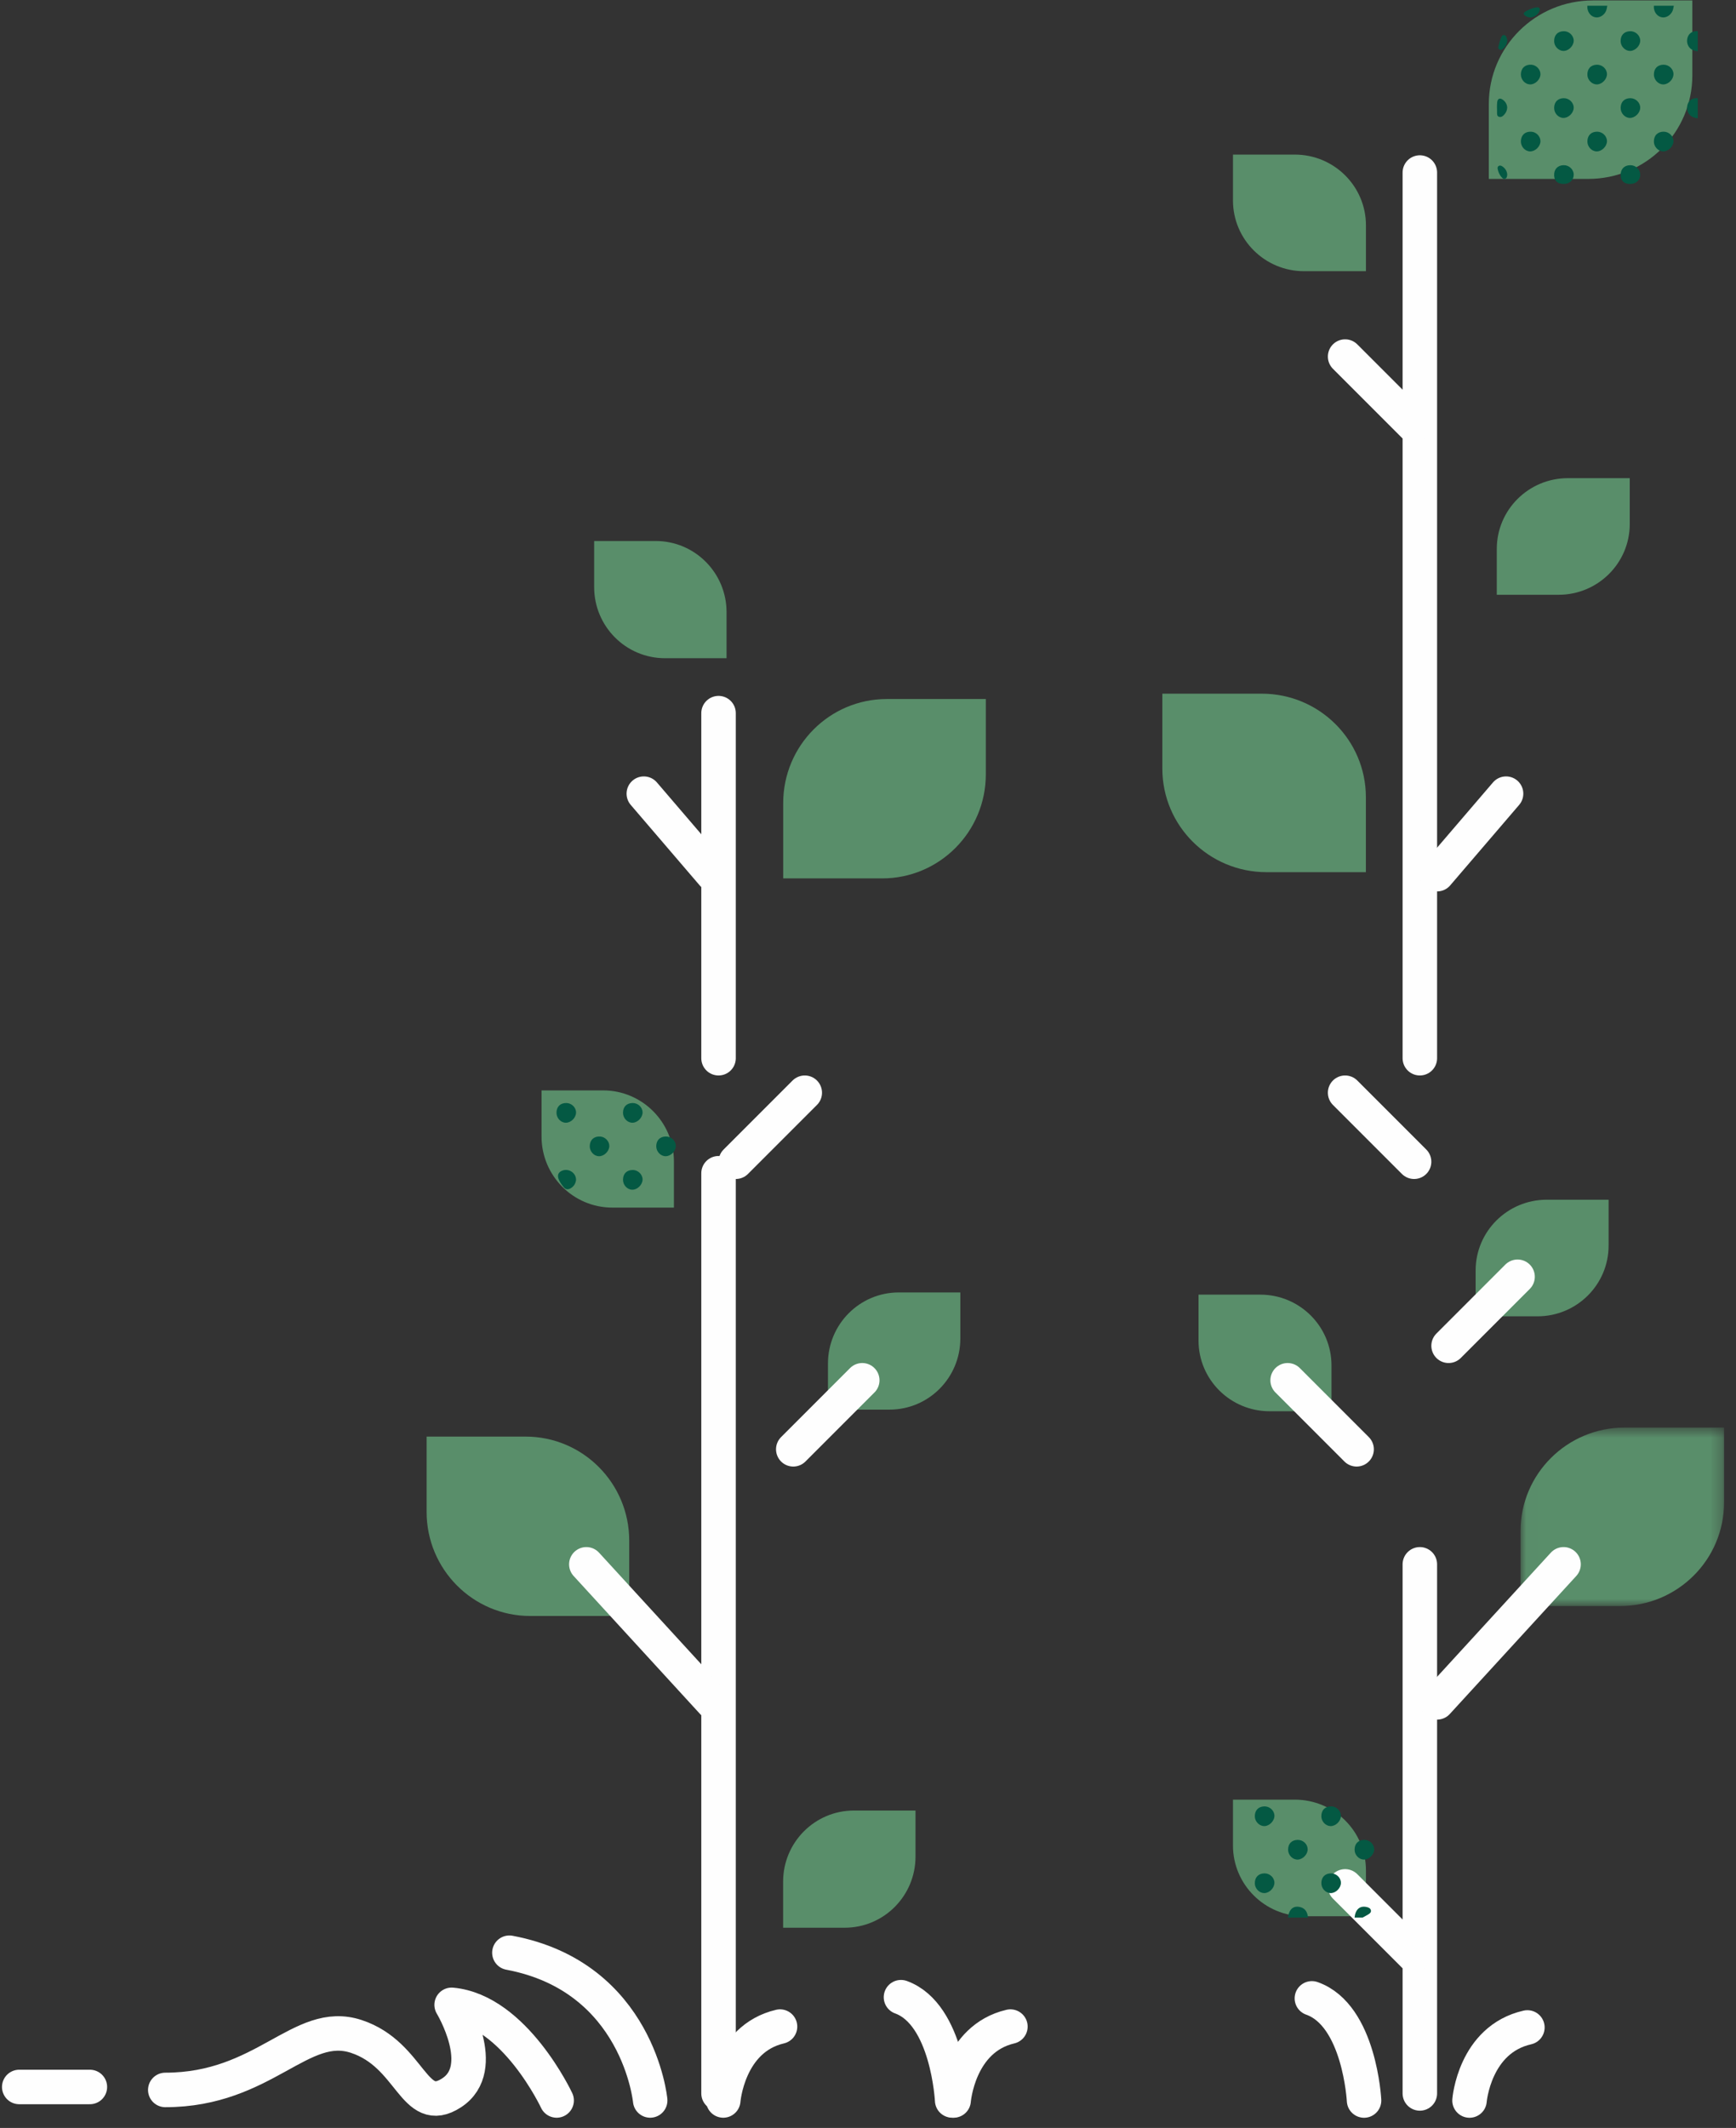 <?xml version="1.0" encoding="UTF-8"?>
<svg width="151px" height="185px" viewBox="0 0 151 185" version="1.1" xmlns="http://www.w3.org/2000/svg" xmlns:xlink="http://www.w3.org/1999/xlink">
    <rect x="0" y="0" width="151" height="185" fill="#333333" stroke="none"/>
    <title>Group 14</title>
    <defs>
        <polygon id="path-1" points="0.008 0.608 17.711 0.608 17.711 16.127 0.008 16.127"></polygon>
    </defs>
    <g id="Homepage" stroke="none" stroke-width="1" fill="none" fill-rule="evenodd">
        <g id="Marketing-site-XS-Mobile-v6" transform="translate(-97, -4884)">
            <g id="Group-15" transform="translate(18, 3390)">
                <g id="Group-14" transform="translate(80, 1494)">
                    <g id="Group-18" transform="translate(100, 0)">
                        <g id="Group-3" transform="translate(31.25, 123.502)">
                            <mask id="mask-2" fill="white">
                                <use xlink:href="#path-1"></use>
                            </mask>
                            <g id="Clip-2"></g>
                            <path d="M0.008,16.127 L8.656,16.127 C13.657,16.127 17.711,12.095 17.711,7.123 L17.711,0.608 L9.064,0.608 C4.062,0.608 0.008,4.639 0.008,9.612 L0.008,16.127 Z" id="Fill-1" fill="#598E6A" mask="url(#mask-2)"></path>
                        </g>
                        <path d="M28.499,15.555 L37.147,15.555 C42.148,15.555 46.202,11.525 46.202,6.552 L46.202,0.038 L37.555,0.038 C32.554,0.038 28.499,4.068 28.499,9.041 L28.499,15.555 Z" id="Fill-4" fill="#598E6A"></path>
                        <path d="M17.806,75.825 L9.158,75.825 C4.157,75.825 0.103,71.795 0.103,66.822 L0.103,60.307 L8.75,60.307 C13.752,60.307 17.806,64.339 17.806,69.311 L17.806,75.825 Z" id="Fill-6" fill="#598E6A"></path>
                        <path d="M17.812,166.596 L12.432,166.596 C9.016,166.596 6.246,163.843 6.246,160.446 L6.246,156.459 L11.625,156.459 C15.042,156.459 17.812,159.213 17.812,162.609 L17.812,166.596 Z" id="Fill-8" fill="#598E6A"></path>
                        <path d="M14.814,122.693 L9.435,122.693 C6.019,122.693 3.249,119.939 3.249,116.542 L3.249,112.555 L8.628,112.555 C12.045,112.555 14.814,115.309 14.814,118.706 L14.814,122.693 Z" id="Fill-10" fill="#598E6A"></path>
                        <path d="M27.353,114.439 L32.732,114.439 C36.149,114.439 38.919,111.686 38.919,108.288 L38.919,104.301 L33.54,104.301 C30.123,104.301 27.353,107.056 27.353,110.452 L27.353,114.439 Z" id="Fill-12" fill="#598E6A"></path>
                        <path d="M17.812,23.578 L12.432,23.578 C9.016,23.578 6.246,20.824 6.246,17.427 L6.246,13.44 L11.625,13.44 C15.042,13.44 17.812,16.194 17.812,19.591 L17.812,23.578 Z" id="Fill-14" fill="#598E6A"></path>
                        <path d="M29.193,51.709 L34.572,51.709 C37.988,51.709 40.758,48.955 40.758,45.558 L40.758,41.571 L35.379,41.571 C31.962,41.571 29.193,44.324 29.193,47.722 L29.193,51.709 Z" id="Fill-16" fill="#598E6A"></path>
                    </g>
                    <line x1="122.5" y1="182" x2="122.5" y2="136" id="Stroke-19" stroke="#FEFEFE" stroke-width="3" stroke-linecap="round" stroke-linejoin="round"></line>
                    <line x1="122.5" y1="92" x2="122.5" y2="15" id="Stroke-21" stroke="#FEFEFE" stroke-width="3" stroke-linecap="round" stroke-linejoin="round"></line>
                    <line x1="124" y1="148" x2="135" y2="136" id="Stroke-22" stroke="#FEFEFE" stroke-width="3" stroke-linecap="round" stroke-linejoin="round"></line>
                    <line x1="124" y1="76" x2="130" y2="69" id="Stroke-23" stroke="#FEFEFE" stroke-width="3" stroke-linecap="round" stroke-linejoin="round"></line>
                    <line x1="117" y1="126" x2="111" y2="120" id="Stroke-24" stroke="#FEFEFE" stroke-width="3" stroke-linecap="round" stroke-linejoin="round"></line>
                    <line x1="125" y1="117" x2="131" y2="111" id="Stroke-25" stroke="#FEFEFE" stroke-width="3" stroke-linecap="round" stroke-linejoin="round"></line>
                    <line x1="122" y1="101" x2="116" y2="95" id="Stroke-26" stroke="#FEFEFE" stroke-width="3" stroke-linecap="round" stroke-linejoin="round"></line>
                    <line x1="122" y1="170" x2="116" y2="164" id="Stroke-27" stroke="#FEFEFE" stroke-width="3" stroke-linecap="round" stroke-linejoin="round"></line>
                    <line x1="122" y1="37" x2="116" y2="31" id="Stroke-28" stroke="#FEFEFE" stroke-width="3" stroke-linecap="round" stroke-linejoin="round"></line>
                    <g id="Group-33" transform="translate(113, 173)" stroke="#FEFEFE" stroke-linecap="round" stroke-linejoin="round" stroke-width="3">
                        <path d="M13.821,9.615 C13.821,9.615 14.241,4.307 18.855,3.264" id="Stroke-29"></path>
                        <path d="M4.648,9.615 C4.648,9.615 4.27,2.194 0.11,0.735" id="Stroke-31"></path>
                    </g>
                    <g id="Group-46" transform="translate(36, 47)" fill="#598E6A">
                        <path d="M17.731,93.491 L9.122,93.491 C4.143,93.491 0.107,89.44 0.107,84.442 L0.107,77.895 L8.715,77.895 C13.694,77.895 17.731,81.947 17.731,86.944 L17.731,93.491 Z" id="Fill-34"></path>
                        <path d="M31.124,29.367 L39.732,29.367 C44.712,29.367 48.748,25.316 48.748,20.319 L48.748,13.772 L40.14,13.772 C35.159,13.772 31.124,17.823 31.124,22.82 L31.124,29.367 Z" id="Fill-36"></path>
                        <path d="M31.117,120.594 L36.472,120.594 C39.874,120.594 42.632,117.827 42.632,114.413 L42.632,110.406 L37.277,110.406 C33.875,110.406 31.117,113.174 31.117,116.587 L31.117,120.594 Z" id="Fill-38"></path>
                        <path d="M35.017,75.551 L40.372,75.551 C43.773,75.551 46.531,72.784 46.531,69.37 L46.531,65.363 L41.175,65.363 C37.774,65.363 35.017,68.13 35.017,71.544 L35.017,75.551 Z" id="Fill-40"></path>
                        <path d="M21.619,57.987 L16.264,57.987 C12.862,57.987 10.104,55.219 10.104,51.805 L10.104,47.798 L15.459,47.798 C18.861,47.798 21.619,50.566 21.619,53.98 L21.619,57.987 Z" id="Fill-42"></path>
                        <path d="M26.196,10.224 L20.841,10.224 C17.439,10.224 14.681,7.457 14.681,4.042 L14.681,0.035 L20.037,0.035 C23.438,0.035 26.196,2.803 26.196,6.217 L26.196,10.224 Z" id="Fill-44"></path>
                    </g>
                    <g id="Group-115" transform="translate(47, 0)" fill="#045943">
                        <path d="M91.807,0.5 C91.771,0.648 91.756,0.805 91.698,0.943 C91.54,1.322 91.147,1.559 90.794,1.509 C90.422,1.456 90.138,1.151 90.075,0.729 C90.064,0.654 90.072,0.576 90.071,0.5 L91.807,0.5 Z" id="Fill-47"></path>
                        <path d="M97.592,0.5 C97.557,0.648 97.541,0.805 97.483,0.943 C97.325,1.322 96.932,1.559 96.579,1.509 C96.207,1.456 95.922,1.151 95.86,0.729 C95.849,0.654 95.857,0.576 95.857,0.5 L97.592,0.5 Z" id="Fill-49"></path>
                        <path d="M64.038,166.711 C64.111,165.987 64.507,165.643 65.11,165.803 C65.562,165.923 65.728,166.278 65.773,166.711 L64.038,166.711 Z" id="Fill-51"></path>
                        <path d="M99.675,4.46 C99.269,4.417 98.925,4.258 98.789,3.844 C98.635,3.372 98.867,2.645 99.675,2.713 L99.675,4.46 Z" id="Fill-53"></path>
                        <path d="M99.675,10.284 C99.269,10.241 98.925,10.082 98.789,9.668 C98.635,9.196 98.867,8.469 99.675,8.537 L99.675,10.284 Z" id="Fill-55"></path>
                        <path d="M69.823,166.711 C69.897,165.987 70.294,165.65 70.898,165.8 C71.053,165.839 71.2,165.903 71.241,166.07 C71.285,166.249 71.151,166.354 71.019,166.435 C70.857,166.536 70.685,166.62 70.518,166.711 L69.823,166.711 Z" id="Fill-57"></path>
                        <path d="M96.709,11.448 C97.172,11.448 97.57,11.84 97.562,12.286 C97.553,12.738 97.099,13.179 96.654,13.164 C96.233,13.15 95.868,12.766 95.858,12.326 C95.847,11.789 96.176,11.448 96.709,11.448" id="Fill-59"></path>
                        <path d="M88.031,2.713 C88.494,2.713 88.892,3.104 88.884,3.55 C88.875,4.003 88.421,4.443 87.977,4.428 C87.555,4.414 87.191,4.03 87.181,3.591 C87.169,3.053 87.498,2.713 88.031,2.713" id="Fill-61"></path>
                        <path d="M94.669,3.513 C94.684,3.962 94.25,4.418 93.798,4.428 C93.382,4.438 92.993,4.062 92.967,3.627 C92.936,3.088 93.253,2.732 93.779,2.714 C94.248,2.698 94.654,3.063 94.669,3.513" id="Fill-63"></path>
                        <path d="M68.636,163.7 C68.629,164.154 68.179,164.595 67.732,164.583 C67.288,164.571 66.92,164.161 66.934,163.69 C66.947,163.181 67.267,162.869 67.779,162.868 C68.242,162.867 68.642,163.255 68.636,163.7" id="Fill-65"></path>
                        <path d="M85.085,7.34 C84.64,7.326 84.275,6.916 84.289,6.445 C84.305,5.916 84.658,5.597 85.195,5.626 C85.628,5.649 85.999,6.038 85.992,6.46 C85.983,6.914 85.53,7.353 85.085,7.34" id="Fill-67"></path>
                        <path d="M91.776,6.424 C91.792,6.873 91.359,7.329 90.906,7.34 C90.491,7.35 90.1,6.975 90.075,6.54 C90.043,6.001 90.36,5.643 90.886,5.626 C91.354,5.61 91.76,5.973 91.776,6.424" id="Fill-69"></path>
                        <path d="M96.685,7.34 C96.245,7.346 95.857,6.941 95.859,6.475 C95.86,5.961 96.17,5.64 96.678,5.626 C97.146,5.612 97.55,5.981 97.561,6.43 C97.573,6.882 97.138,7.334 96.685,7.34" id="Fill-71"></path>
                        <path d="M88.884,9.37 C88.877,9.823 88.426,10.263 87.98,10.252 C87.536,10.241 87.168,9.83 87.182,9.36 C87.195,8.849 87.515,8.538 88.028,8.536 C88.49,8.536 88.89,8.924 88.884,9.37" id="Fill-73"></path>
                        <path d="M94.669,9.37 C94.662,9.823 94.211,10.263 93.765,10.252 C93.321,10.241 92.953,9.83 92.967,9.36 C92.98,8.849 93.3,8.538 93.813,8.536 C94.276,8.536 94.676,8.924 94.669,9.37" id="Fill-75"></path>
                        <path d="M85.083,13.164 C84.639,13.149 84.274,12.738 84.289,12.268 C84.306,11.739 84.659,11.42 85.196,11.45 C85.629,11.474 86,11.863 85.992,12.286 C85.982,12.739 85.529,13.178 85.083,13.164" id="Fill-77"></path>
                        <path d="M91.777,12.282 C91.77,12.735 91.319,13.175 90.872,13.164 C90.429,13.153 90.06,12.741 90.074,12.272 C90.088,11.761 90.408,11.45 90.92,11.448 C91.383,11.448 91.783,11.836 91.777,12.282" id="Fill-79"></path>
                        <path d="M61.97,162.868 C62.438,162.856 62.842,163.226 62.851,163.676 C62.86,164.128 62.423,164.578 61.971,164.583 C61.553,164.586 61.17,164.21 61.148,163.773 C61.122,163.233 61.441,162.881 61.97,162.868" id="Fill-81"></path>
                        <path d="M2.106,96.725 C2.1,97.183 1.654,97.62 1.204,97.609 C0.761,97.598 0.392,97.188 0.405,96.718 C0.417,96.208 0.737,95.896 1.249,95.894 C1.713,95.893 2.113,96.279 2.106,96.725" id="Fill-83"></path>
                        <path d="M7.017,97.609 C6.577,97.616 6.188,97.211 6.189,96.746 C6.189,96.231 6.499,95.91 7.006,95.895 C7.474,95.881 7.879,96.248 7.892,96.698 C7.905,97.147 7.468,97.602 7.017,97.609" id="Fill-85"></path>
                        <path d="M4.091,100.52 C3.647,100.506 3.282,100.095 3.297,99.625 C3.314,99.095 3.667,98.777 4.204,98.808 C4.637,98.832 5.008,99.22 5,99.643 C4.99,100.096 4.537,100.534 4.091,100.52" id="Fill-87"></path>
                        <path d="M9.904,100.52 C9.463,100.525 9.079,100.119 9.081,99.653 C9.084,99.139 9.396,98.818 9.904,98.807 C10.373,98.795 10.776,99.165 10.784,99.614 C10.793,100.066 10.357,100.516 9.904,100.52" id="Fill-89"></path>
                        <path d="M7.892,102.551 C7.885,103.004 7.434,103.444 6.988,103.432 C6.544,103.421 6.176,103.011 6.19,102.54 C6.203,102.03 6.523,101.719 7.036,101.718 C7.498,101.716 7.898,102.105 7.892,102.551" id="Fill-91"></path>
                        <path d="M62.851,157.84 C62.867,158.289 62.435,158.747 61.983,158.759 C61.567,158.77 61.176,158.395 61.149,157.961 C61.117,157.422 61.432,157.064 61.959,157.045 C62.427,157.027 62.834,157.39 62.851,157.84" id="Fill-93"></path>
                        <path d="M67.793,157.043 C68.254,157.048 68.651,157.447 68.636,157.89 C68.621,158.344 68.162,158.779 67.718,158.758 C67.297,158.739 66.938,158.352 66.932,157.91 C66.925,157.375 67.26,157.038 67.793,157.043" id="Fill-95"></path>
                        <path d="M64.865,161.671 C64.425,161.676 64.039,161.27 64.04,160.805 C64.042,160.29 64.353,159.97 64.861,159.956 C65.329,159.944 65.733,160.313 65.743,160.762 C65.754,161.214 65.317,161.665 64.865,161.671" id="Fill-97"></path>
                        <path d="M70.675,159.955 C71.139,159.955 71.537,160.347 71.529,160.792 C71.52,161.245 71.065,161.685 70.621,161.67 C70.199,161.657 69.835,161.273 69.825,160.832 C69.813,160.296 70.144,159.955 70.675,159.955" id="Fill-99"></path>
                        <path d="M88.02,15.992 C87.496,15.999 87.199,15.736 87.181,15.252 C87.161,14.714 87.487,14.367 88.017,14.361 C88.483,14.355 88.884,14.737 88.884,15.184 C88.883,15.657 88.53,15.987 88.02,15.992" id="Fill-101"></path>
                        <path d="M93.815,15.992 C93.268,16.003 92.962,15.718 92.966,15.204 C92.97,14.691 93.283,14.372 93.792,14.361 C94.26,14.351 94.663,14.724 94.669,15.173 C94.675,15.647 94.325,15.983 93.815,15.992" id="Fill-103"></path>
                        <path d="M2.106,102.584 C2.069,102.874 1.934,103.138 1.64,103.306 C1.408,103.44 1.201,103.426 1.026,103.208 C0.845,102.981 0.668,102.747 0.575,102.469 C0.465,102.135 0.583,101.899 0.905,101.774 C1.472,101.553 2.114,101.966 2.106,102.584" id="Fill-105"></path>
                        <path d="M83.1,9.329 C83.098,9.559 83.017,9.754 82.879,9.922 C82.753,10.074 82.593,10.221 82.387,10.157 C82.18,10.093 82.22,9.875 82.216,9.707 C82.21,9.436 82.2,9.163 82.226,8.894 C82.258,8.578 82.451,8.488 82.701,8.66 C82.935,8.82 83.073,9.047 83.1,9.329" id="Fill-107"></path>
                        <path d="M85.1,1.517 C84.963,1.517 84.838,1.472 84.721,1.403 C84.485,1.264 84.476,1.123 84.71,0.989 C85.009,0.818 85.325,0.676 85.671,0.641 C85.903,0.618 85.983,0.743 85.903,0.964 C85.796,1.263 85.425,1.519 85.1,1.517" id="Fill-109"></path>
                        <path d="M83.1,3.566 C83.076,3.775 83.004,3.954 82.876,4.103 C82.762,4.234 82.619,4.395 82.441,4.313 C82.235,4.216 82.352,4.008 82.387,3.849 C82.424,3.68 82.473,3.511 82.536,3.351 C82.592,3.212 82.642,3.023 82.833,3.05 C83.007,3.074 83.046,3.254 83.085,3.404 C83.1,3.46 83.097,3.519 83.1,3.566" id="Fill-111"></path>
                        <path d="M83.1,15.144 C83.096,15.312 83.082,15.477 82.915,15.541 C82.765,15.599 82.669,15.473 82.583,15.374 C82.416,15.182 82.326,14.951 82.273,14.704 C82.252,14.606 82.253,14.505 82.338,14.441 C82.441,14.362 82.557,14.391 82.658,14.454 C82.914,14.616 83.064,14.849 83.1,15.144" id="Fill-113"></path>
                    </g>
                    <line x1="61.5" y1="182" x2="61.5" y2="102" id="Stroke-116" stroke="#FEFEFE" stroke-width="3" stroke-linecap="round" stroke-linejoin="round"></line>
                    <line x1="61.5" y1="92" x2="61.5" y2="62" id="Stroke-118" stroke="#FEFEFE" stroke-width="3" stroke-linecap="round" stroke-linejoin="round"></line>
                    <line x1="61" y1="148" x2="50" y2="136" id="Stroke-119" stroke="#FEFEFE" stroke-width="3" stroke-linecap="round" stroke-linejoin="round"></line>
                    <line x1="61" y1="76" x2="55" y2="69" id="Stroke-120" stroke="#FEFEFE" stroke-width="3" stroke-linecap="round" stroke-linejoin="round"></line>
                    <line x1="68" y1="126" x2="74" y2="120" id="Stroke-121" stroke="#FEFEFE" stroke-width="3" stroke-linecap="round" stroke-linejoin="round"></line>
                    <line x1="63" y1="101" x2="69" y2="95" id="Stroke-122" stroke="#FEFEFE" stroke-width="3" stroke-linecap="round" stroke-linejoin="round"></line>
                    <g id="Group-135" transform="translate(0, 169)" stroke="#FEFEFE" stroke-linecap="round" stroke-linejoin="round" stroke-width="3">
                        <path d="M61.91,13.611 C61.91,13.611 62.32,8.244 66.848,7.189" id="Stroke-123"></path>
                        <path d="M81.949,13.611 C81.949,13.611 82.36,8.244 86.887,7.189" id="Stroke-125"></path>
                        <path d="M81.821,13.61 C81.821,13.61 81.449,6.107 77.368,4.633" id="Stroke-127"></path>
                        <path d="M47.418,13.611 C47.418,13.611 43.764,5.796 38.284,5.298 C38.284,5.298 41.606,10.785 38.284,12.946 C34.963,15.108 34.797,9.62 29.982,8.042 C25.166,6.462 22.01,12.696 13.376,12.696" id="Stroke-129"></path>
                        <line x1="6.818" y1="12.438" x2="0.673" y2="12.438" id="Stroke-131"></line>
                        <path d="M55.554,13.611 C55.554,13.611 54.534,2.876 43.308,0.767" id="Stroke-133"></path>
                    </g>
                </g>
            </g>
        </g>
    </g>
</svg>